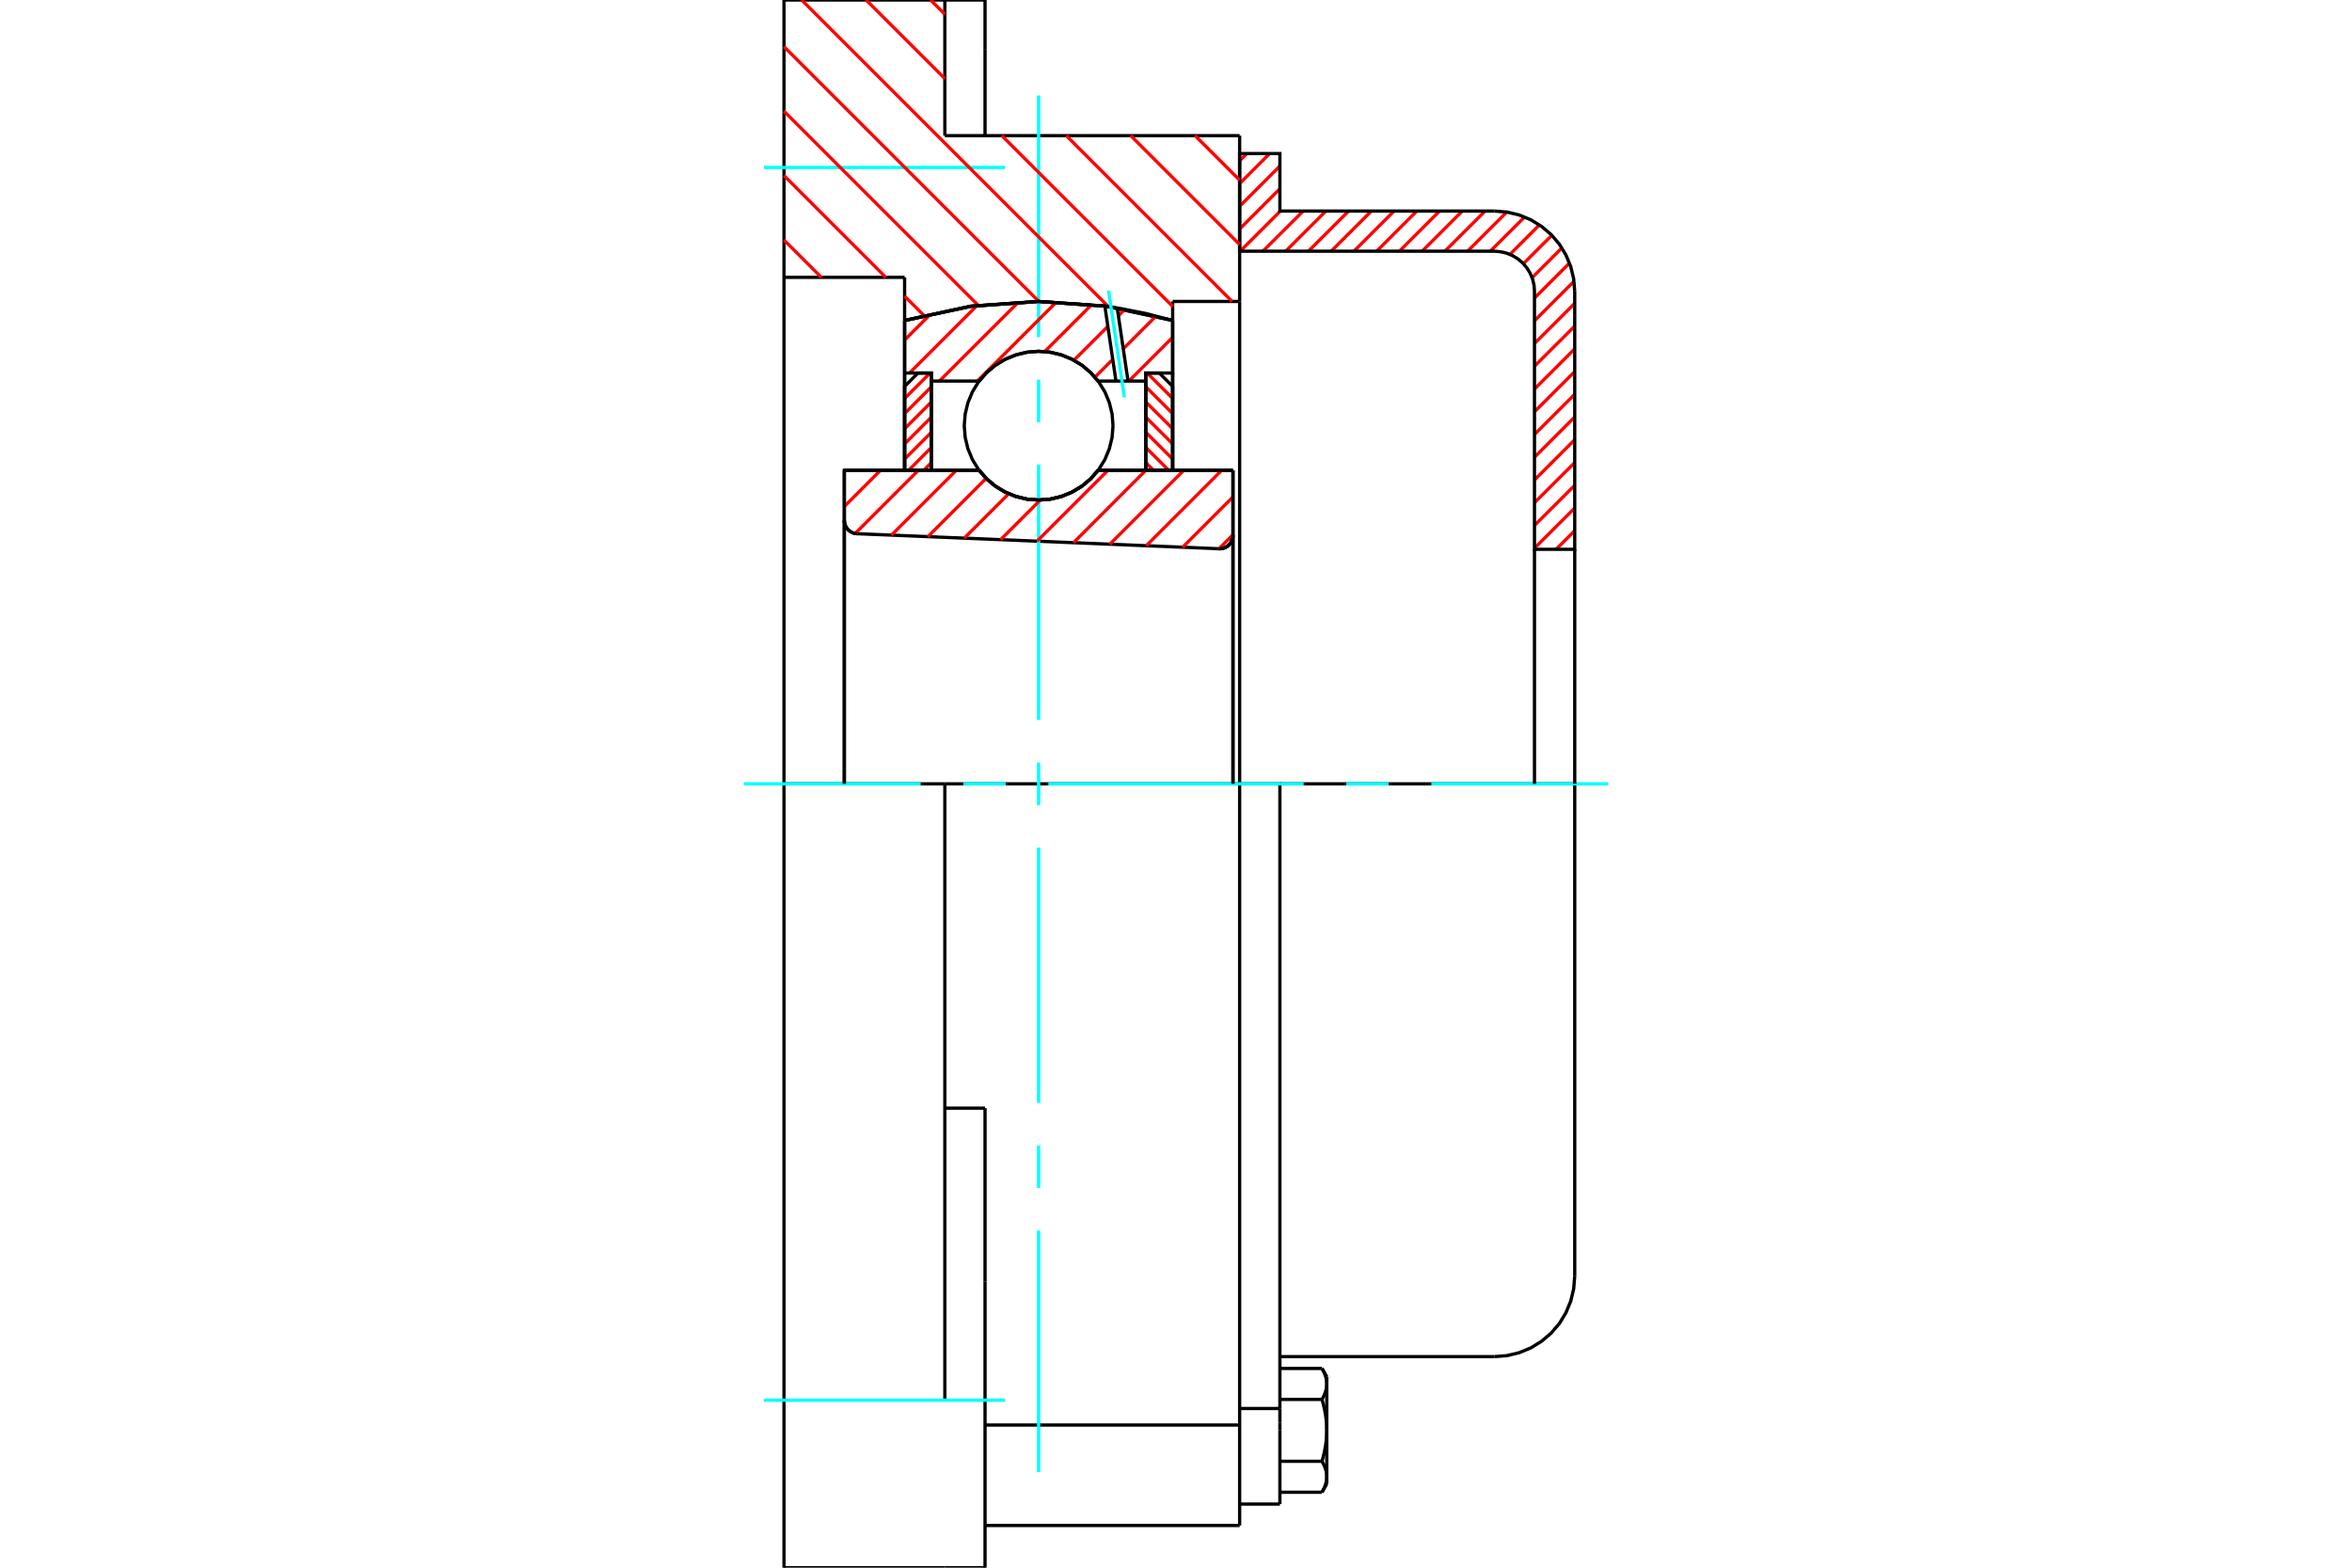 <?xml version="1.0" standalone="no"?>
<!DOCTYPE svg PUBLIC "-//W3C//DTD SVG 1.1//EN"
	"http://www.w3.org/Graphics/SVG/1.1/DTD/svg11.dtd">
<svg xmlns="http://www.w3.org/2000/svg" height="100%" width="100%" viewBox="0 0 36000 24000">
	<rect x="-1800" y="-1200" width="39600" height="26400" style="fill:#FFF"/>
	<g style="fill:none; fill-rule:evenodd" transform="matrix(1 0 0 1 0 0)">
		<g style="fill:none; stroke:#000; stroke-width:50; shape-rendering:geometricPrecision">
			<polyline points="18658,8401 18691,8400 18724,8393 18754,8382 18783,8365 18809,8344 18831,8320 18848,8292 18861,8261 18869,8229 18872,8196"/>
			<line x1="18872" y1="7200" x2="18872" y2="8196"/>
			<line x1="16808" y1="7200" x2="18872" y2="7200"/>
			<polyline points="14987,7200 15103,7332 15238,7445 15388,7535 15551,7601 15722,7642 15897,7655 16073,7642 16244,7601 16407,7535 16557,7445 16692,7332 16808,7200"/>
			<line x1="12923" y1="7200" x2="14987" y2="7200"/>
			<line x1="12923" y1="7966" x2="12923" y2="7200"/>
			<polyline points="12923,7966 12925,7997 12933,8027 12944,8056 12960,8083 12980,8108 13004,8129 13030,8146 13058,8159 13089,8167 13120,8171"/>
			<line x1="18658" y1="8401" x2="13120" y2="8171"/>
			<line x1="18872" y1="8196" x2="18872" y2="12000"/>
			<line x1="12923" y1="7966" x2="12923" y2="12000"/>
			<polyline points="18658,8401 18691,8400 18724,8393 18754,8382 18783,8365 18809,8344 18831,8320 18848,8292 18861,8261 18869,8229 18872,8196"/>
			<polyline points="18974,23354 18974,21897 18974,21816"/>
			<line x1="15077" y1="21816" x2="18974" y2="21816"/>
			<line x1="14462" y1="2077" x2="18974" y2="2077"/>
			<line x1="18974" y1="12000" x2="18974" y2="21816"/>
			<line x1="18974" y1="12000" x2="14462" y2="12000"/>
			<line x1="15077" y1="16965" x2="14462" y2="16965"/>
			<line x1="14462" y1="12000" x2="12000" y2="12000"/>
			<line x1="13846" y1="4246" x2="12000" y2="4246"/>
			<line x1="13846" y1="4906" x2="13846" y2="4246"/>
			<polyline points="17949,4906 16933,4688 15897,4615 14862,4688 13846,4906"/>
			<line x1="17949" y1="4615" x2="17949" y2="4906"/>
			<line x1="18974" y1="4615" x2="17949" y2="4615"/>
			<line x1="18974" y1="2077" x2="18974" y2="4615"/>
			<line x1="14462" y1="0" x2="14462" y2="2077"/>
			<line x1="12000" y1="0" x2="14462" y2="0"/>
			<line x1="12000" y1="4246" x2="12000" y2="0"/>
			<line x1="17949" y1="4906" x2="17949" y2="7200"/>
			<line x1="13846" y1="7200" x2="13846" y2="4906"/>
			<line x1="18974" y1="4615" x2="18974" y2="12000"/>
			<line x1="12000" y1="12000" x2="12000" y2="4246"/>
			<polyline points="12000,24000 12000,21436 12000,12000"/>
			<line x1="15077" y1="19623" x2="15077" y2="16965"/>
			<line x1="14462" y1="21436" x2="14462" y2="12000"/>
			<line x1="15077" y1="24000" x2="15077" y2="19623"/>
			<line x1="15077" y1="751" x2="15077" y2="0"/>
			<line x1="15077" y1="2077" x2="15077" y2="751"/>
			<line x1="12000" y1="24000" x2="14462" y2="24000"/>
			<line x1="15077" y1="23354" x2="18974" y2="23354"/>
			<line x1="15077" y1="0" x2="14462" y2="0"/>
			<line x1="14462" y1="24000" x2="15077" y2="24000"/>
			<line x1="18974" y1="21563" x2="19590" y2="21563"/>
			<line x1="19590" y1="21779" x2="19590" y2="21563"/>
			<line x1="19590" y1="21897" x2="19590" y2="21779"/>
			<line x1="19590" y1="23026" x2="19590" y2="21897"/>
			<polyline points="19590,21563 19590,12000 18974,12000"/>
			<polyline points="20234,21424 20239,21416 20243,21409 20247,21401 20251,21394 20254,21387 20258,21380 20261,21373 20265,21366 20268,21359 20271,21352 20274,21345 20277,21338 20279,21331 20282,21324 20284,21318 20286,21311 20289,21304 20291,21298 20293,21291 20294,21284 20296,21278 20298,21271 20299,21265 20301,21258 20302,21252 20303,21245 20304,21239 20305,21232 20306,21226 20306,21219 20307,21213 20307,21206 20307,21200 20308,21193 20308,21187"/>
			<polyline points="20308,21897 20308,21884 20307,21871 20307,21858 20307,21845 20306,21832 20306,21820 20305,21807 20304,21794 20303,21781 20302,21768 20301,21755 20299,21742 20298,21729 20296,21715 20294,21702 20293,21689 20291,21676 20289,21663 20286,21649 20284,21636 20282,21622 20279,21609 20277,21595 20274,21581 20271,21568 20268,21554 20265,21540 20261,21526 20258,21512 20254,21497 20251,21483 20247,21468 20243,21454 20239,21439 20234,21424"/>
			<line x1="20308" y1="21187" x2="20308" y2="21897"/>
			<polyline points="20308,22608 20308,22602 20307,22595 20307,22589 20307,22582 20306,22576 20306,22569 20305,22563 20304,22556 20303,22550 20302,22543 20301,22537 20299,22530 20298,22524 20296,22517 20294,22510 20293,22504 20291,22497 20289,22491 20286,22484 20284,22477 20282,22470 20279,22464 20277,22457 20274,22450 20271,22443 20268,22436 20265,22429 20261,22422 20258,22415 20254,22408 20251,22401 20247,22393 20243,22386 20239,22379 20234,22371"/>
			<line x1="20308" y1="21897" x2="20308" y2="22608"/>
			<polyline points="20234,22371 20239,22356 20243,22341 20247,22327 20251,22312 20254,22298 20258,22283 20261,22269 20265,22255 20268,22241 20271,22227 20274,22213 20277,22200 20279,22186 20282,22173 20284,22159 20286,22146 20289,22132 20291,22119 20293,22106 20294,22093 20296,22079 20298,22066 20299,22053 20301,22040 20302,22027 20303,22014 20304,22001 20305,21988 20306,21975 20306,21962 20307,21949 20307,21936 20307,21923 20308,21910 20308,21897"/>
			<line x1="20308" y1="22608" x2="20308" y2="22718"/>
			<polyline points="20234,22845 20239,22837 20243,22830 20247,22823 20251,22815 20254,22808 20258,22801 20261,22794 20265,22787 20268,22780 20271,22773 20274,22766 20277,22759 20279,22752 20282,22746 20284,22739 20286,22732 20289,22725 20291,22719 20293,22712 20294,22706 20296,22699 20298,22692 20299,22686 20301,22679 20302,22673 20303,22666 20304,22660 20305,22653 20306,22647 20306,22640 20307,22634 20307,22628 20307,22621 20308,22615 20308,22608"/>
			<polyline points="20308,21187 20308,21180 20307,21174 20307,21167 20307,21161 20306,21154 20306,21148 20305,21141 20304,21135 20303,21128 20302,21122 20301,21115 20299,21109 20298,21102 20296,21096 20294,21089 20293,21083 20291,21076 20289,21069 20286,21063 20284,21056 20282,21049 20279,21043 20277,21036 20274,21029 20271,21022 20268,21015 20265,21008 20261,21001 20258,20994 20254,20987 20251,20980 20247,20972 20243,20965 20239,20957 20234,20950"/>
			<line x1="20308" y1="21077" x2="20308" y2="21187"/>
			<line x1="19590" y1="22845" x2="20234" y2="22845"/>
			<line x1="19590" y1="22371" x2="20234" y2="22371"/>
			<line x1="19590" y1="21424" x2="20234" y2="21424"/>
			<line x1="19590" y1="20950" x2="20234" y2="20950"/>
			<polyline points="24103,12000 22872,12000 19590,12000"/>
			<line x1="24103" y1="19538" x2="24103" y2="12000"/>
			<line x1="18974" y1="23026" x2="19590" y2="23026"/>
			<line x1="20234" y1="22845" x2="20308" y2="22718"/>
			<line x1="20308" y1="21077" x2="20234" y2="20950"/>
			<polyline points="22872,20769 23064,20754 23252,20709 23431,20635 23595,20534 23742,20409 23868,20262 23968,20097 24042,19919 24087,19731 24103,19538"/>
			<line x1="19590" y1="20769" x2="22872" y2="20769"/>
		</g>
		<g style="fill:none; stroke:#0FF; stroke-width:50; shape-rendering:geometricPrecision">
			<line x1="15897" y1="22538" x2="15897" y2="18838"/>
			<line x1="15897" y1="18187" x2="15897" y2="17536"/>
			<line x1="15897" y1="16885" x2="15897" y2="12977"/>
			<line x1="15897" y1="12326" x2="15897" y2="11674"/>
			<line x1="15897" y1="11023" x2="15897" y2="7115"/>
			<line x1="15897" y1="6464" x2="15897" y2="5813"/>
			<line x1="15897" y1="5162" x2="15897" y2="1462"/>
			<line x1="11385" y1="12000" x2="14092" y2="12000"/>
			<line x1="14744" y1="12000" x2="15395" y2="12000"/>
			<line x1="16046" y1="12000" x2="19954" y2="12000"/>
			<line x1="20605" y1="12000" x2="21256" y2="12000"/>
			<line x1="21908" y1="12000" x2="24615" y2="12000"/>
			<line x1="11692" y1="2564" x2="15385" y2="2564"/>
			<line x1="11692" y1="21436" x2="15385" y2="21436"/>
		</g>
		<g style="fill:none; stroke:#F00; stroke-width:50; shape-rendering:geometricPrecision">
			<line x1="24103" y1="8125" x2="23817" y2="8410"/>
			<line x1="24103" y1="7777" x2="23487" y2="8392"/>
			<line x1="24103" y1="7429" x2="23487" y2="8044"/>
			<line x1="24103" y1="7081" x2="23487" y2="7696"/>
			<line x1="24103" y1="6732" x2="23487" y2="7348"/>
			<line x1="24103" y1="6384" x2="23487" y2="7000"/>
			<line x1="24103" y1="6036" x2="23487" y2="6652"/>
			<line x1="24103" y1="5688" x2="23487" y2="6303"/>
			<line x1="24103" y1="5340" x2="23487" y2="5955"/>
			<line x1="24103" y1="4992" x2="23487" y2="5607"/>
			<line x1="24103" y1="4644" x2="23487" y2="5259"/>
			<line x1="24093" y1="4306" x2="23487" y2="4911"/>
			<line x1="24023" y1="4027" x2="23487" y2="4563"/>
			<line x1="23906" y1="3795" x2="23450" y2="4252"/>
			<line x1="23752" y1="3602" x2="23317" y2="4037"/>
			<line x1="23562" y1="3443" x2="23111" y2="3895"/>
			<line x1="23336" y1="3322" x2="22811" y2="3846"/>
			<line x1="23063" y1="3246" x2="22463" y2="3846"/>
			<line x1="22731" y1="3231" x2="22115" y2="3846"/>
			<line x1="22382" y1="3231" x2="21767" y2="3846"/>
			<line x1="22034" y1="3231" x2="21419" y2="3846"/>
			<line x1="21686" y1="3231" x2="21071" y2="3846"/>
			<line x1="21338" y1="3231" x2="20723" y2="3846"/>
			<line x1="20990" y1="3231" x2="20375" y2="3846"/>
			<line x1="20642" y1="3231" x2="20027" y2="3846"/>
			<line x1="20294" y1="3231" x2="19678" y2="3846"/>
			<line x1="19946" y1="3231" x2="19330" y2="3846"/>
			<line x1="19598" y1="3231" x2="18982" y2="3846"/>
			<line x1="19590" y1="2890" x2="18974" y2="3506"/>
			<line x1="19590" y1="2542" x2="18974" y2="3158"/>
			<line x1="19433" y1="2351" x2="18974" y2="2810"/>
			<line x1="19085" y1="2351" x2="18974" y2="2462"/>
		</g>
		<g style="fill:none; stroke:#000; stroke-width:50; shape-rendering:geometricPrecision">
			<polyline points="18974,3846 18974,2351 19590,2351 19590,3231 22872,3231"/>
			<polyline points="24103,4462 24087,4269 24042,4081 23968,3903 23868,3738 23742,3591 23595,3466 23431,3365 23252,3291 23064,3246 22872,3231"/>
			<polyline points="24103,4462 24103,8410 23487,8410 23487,4462 23480,4365 23457,4271 23420,4182 23370,4100 23307,4026 23234,3964 23151,3913 23062,3876 22968,3854 22872,3846 18974,3846"/>
			<line x1="24103" y1="12000" x2="24103" y2="8410"/>
			<line x1="23487" y1="8410" x2="23487" y2="12000"/>
		</g>
		<g style="fill:none; stroke:#F00; stroke-width:50; shape-rendering:geometricPrecision">
			<line x1="18293" y1="2077" x2="18974" y2="2758"/>
			<line x1="17307" y1="2077" x2="18974" y2="3744"/>
			<line x1="14244" y1="0" x2="14462" y2="218"/>
			<line x1="16321" y1="2077" x2="18859" y2="4615"/>
			<line x1="13257" y1="0" x2="14462" y2="1204"/>
			<line x1="15334" y1="2077" x2="17949" y2="4691"/>
			<line x1="12271" y1="0" x2="16966" y2="4695"/>
			<line x1="12000" y1="715" x2="15904" y2="4619"/>
			<line x1="12000" y1="1702" x2="14975" y2="4677"/>
			<line x1="12000" y1="2688" x2="13558" y2="4246"/>
			<line x1="13846" y1="4534" x2="14142" y2="4830"/>
			<line x1="12000" y1="3674" x2="12572" y2="4246"/>
		</g>
		<g style="fill:none; stroke:#000; stroke-width:50; shape-rendering:geometricPrecision">
			<polyline points="17949,4906 16933,4688 15897,4615 14862,4688 13846,4906"/>
		</g>
		<g style="fill:none; stroke:#F00; stroke-width:50; shape-rendering:geometricPrecision">
			<line x1="14236" y1="5711" x2="13846" y2="6100"/>
			<line x1="14256" y1="5922" x2="13846" y2="6332"/>
			<line x1="14256" y1="6154" x2="13846" y2="6564"/>
			<line x1="14256" y1="6386" x2="13846" y2="6796"/>
			<line x1="14256" y1="6618" x2="13846" y2="7028"/>
			<line x1="14256" y1="6850" x2="13907" y2="7200"/>
			<line x1="14256" y1="7082" x2="14139" y2="7200"/>
		</g>
		<g style="fill:none; stroke:#000; stroke-width:50; shape-rendering:geometricPrecision">
			<polyline points="14256,7200 14256,5711 14051,5711 13846,5916 13846,7200 14256,7200"/>
		</g>
		<g style="fill:none; stroke:#F00; stroke-width:50; shape-rendering:geometricPrecision">
			<line x1="17559" y1="5711" x2="17949" y2="6100"/>
			<line x1="17538" y1="5922" x2="17949" y2="6332"/>
			<line x1="17538" y1="6154" x2="17949" y2="6564"/>
			<line x1="17538" y1="6386" x2="17949" y2="6796"/>
			<line x1="17538" y1="6618" x2="17949" y2="7028"/>
			<line x1="17538" y1="6850" x2="17888" y2="7200"/>
			<line x1="17538" y1="7082" x2="17656" y2="7200"/>
		</g>
		<g style="fill:none; stroke:#000; stroke-width:50; shape-rendering:geometricPrecision">
			<polyline points="17538,7200 17538,5711 17744,5711 17949,5916 17949,7200 17538,7200"/>
			<polyline points="17036,6517 17022,6339 16980,6165 16912,6000 16818,5848 16702,5712 16567,5596 16414,5503 16249,5434 16076,5392 15897,5378 15719,5392 15546,5434 15381,5503 15228,5596 15092,5712 14976,5848 14883,6000 14815,6165 14773,6339 14759,6517 14773,6695 14815,6869 14883,7034 14976,7186 15092,7322 15228,7438 15381,7531 15546,7600 15719,7641 15897,7655 16076,7641 16249,7600 16414,7531 16567,7438 16702,7322 16818,7186 16912,7034 16980,6869 17022,6695 17036,6517"/>
		</g>
		<g style="fill:none; stroke:#F00; stroke-width:50; shape-rendering:geometricPrecision">
			<line x1="17949" y1="5164" x2="17279" y2="5834"/>
			<line x1="17692" y1="4841" x2="17192" y2="5340"/>
			<line x1="17032" y1="5501" x2="16759" y2="5774"/>
			<line x1="17216" y1="4736" x2="17118" y2="4835"/>
			<line x1="16957" y1="4996" x2="16438" y2="5515"/>
			<line x1="16709" y1="4664" x2="15990" y2="5383"/>
			<line x1="16169" y1="4624" x2="14959" y2="5834"/>
			<line x1="15589" y1="4624" x2="14378" y2="5834"/>
			<line x1="14953" y1="4679" x2="13921" y2="5711"/>
			<line x1="14247" y1="4805" x2="13846" y2="5206"/>
		</g>
		<g style="fill:none; stroke:#000; stroke-width:50; shape-rendering:geometricPrecision">
			<polyline points="13846,7200 13846,5711 13846,4906"/>
			<polyline points="16911,4685 15882,4615 14854,4689 13846,4906"/>
			<polyline points="17100,4714 17005,4699 16911,4685"/>
			<polyline points="17949,4906 17527,4797 17100,4714"/>
			<polyline points="17949,4906 17949,5711 17538,5711 17538,5834 17538,7200"/>
			<polyline points="17538,5834 17266,5834 17081,5834 16808,5834 16692,5702 16557,5589 16407,5499 16244,5432 16073,5392 15897,5378 15722,5392 15551,5432 15388,5499 15238,5589 15103,5702 14987,5834 14256,5834 14256,7200"/>
			<polyline points="14256,5834 14256,5711 13846,5711"/>
			<line x1="17949" y1="5711" x2="17949" y2="7200"/>
		</g>
		<g style="fill:none; stroke:#0FF; stroke-width:50; shape-rendering:geometricPrecision">
			<line x1="17210" y1="6084" x2="16968" y2="4449"/>
		</g>
		<g style="fill:none; stroke:#000; stroke-width:50; shape-rendering:geometricPrecision">
			<line x1="17081" y1="5834" x2="16911" y2="4685"/>
			<line x1="17266" y1="5834" x2="17100" y2="4714"/>
		</g>
		<g style="fill:none; stroke:#F00; stroke-width:50; shape-rendering:geometricPrecision">
			<line x1="18872" y1="8187" x2="18658" y2="8401"/>
			<line x1="18872" y1="7607" x2="18101" y2="8378"/>
			<line x1="18699" y1="7200" x2="17544" y2="8355"/>
			<line x1="18119" y1="7200" x2="16987" y2="8332"/>
			<line x1="17538" y1="7200" x2="16430" y2="8309"/>
			<line x1="16958" y1="7200" x2="15873" y2="8285"/>
			<line x1="15923" y1="7655" x2="15316" y2="8262"/>
			<line x1="15439" y1="7559" x2="14759" y2="8239"/>
			<line x1="15094" y1="7323" x2="14202" y2="8216"/>
			<line x1="14637" y1="7200" x2="13645" y2="8192"/>
			<line x1="14057" y1="7200" x2="13090" y2="8167"/>
			<line x1="13477" y1="7200" x2="12923" y2="7754"/>
		</g>
		<g style="fill:none; stroke:#000; stroke-width:50; shape-rendering:geometricPrecision">
			<polyline points="12923,7966 12925,7997 12933,8027 12944,8056 12960,8083 12980,8108 13004,8129 13030,8146 13058,8159 13089,8167 13120,8171"/>
			<polyline points="18658,8401 18691,8400 18724,8393 18754,8382 18783,8365 18809,8344 18831,8320 18848,8292 18861,8261 18869,8229 18872,8196"/>
			<polyline points="18872,7200 18462,7200 16808,7200"/>
			<polyline points="14987,7200 15103,7332 15238,7445 15388,7535 15551,7601 15722,7642 15897,7655 16073,7642 16244,7601 16407,7535 16557,7445 16692,7332 16808,7200"/>
			<polyline points="14987,7200 13333,7200 12923,7200 12923,12000"/>
			<line x1="18872" y1="12000" x2="18872" y2="7200"/>
		</g>
	</g>
</svg>
